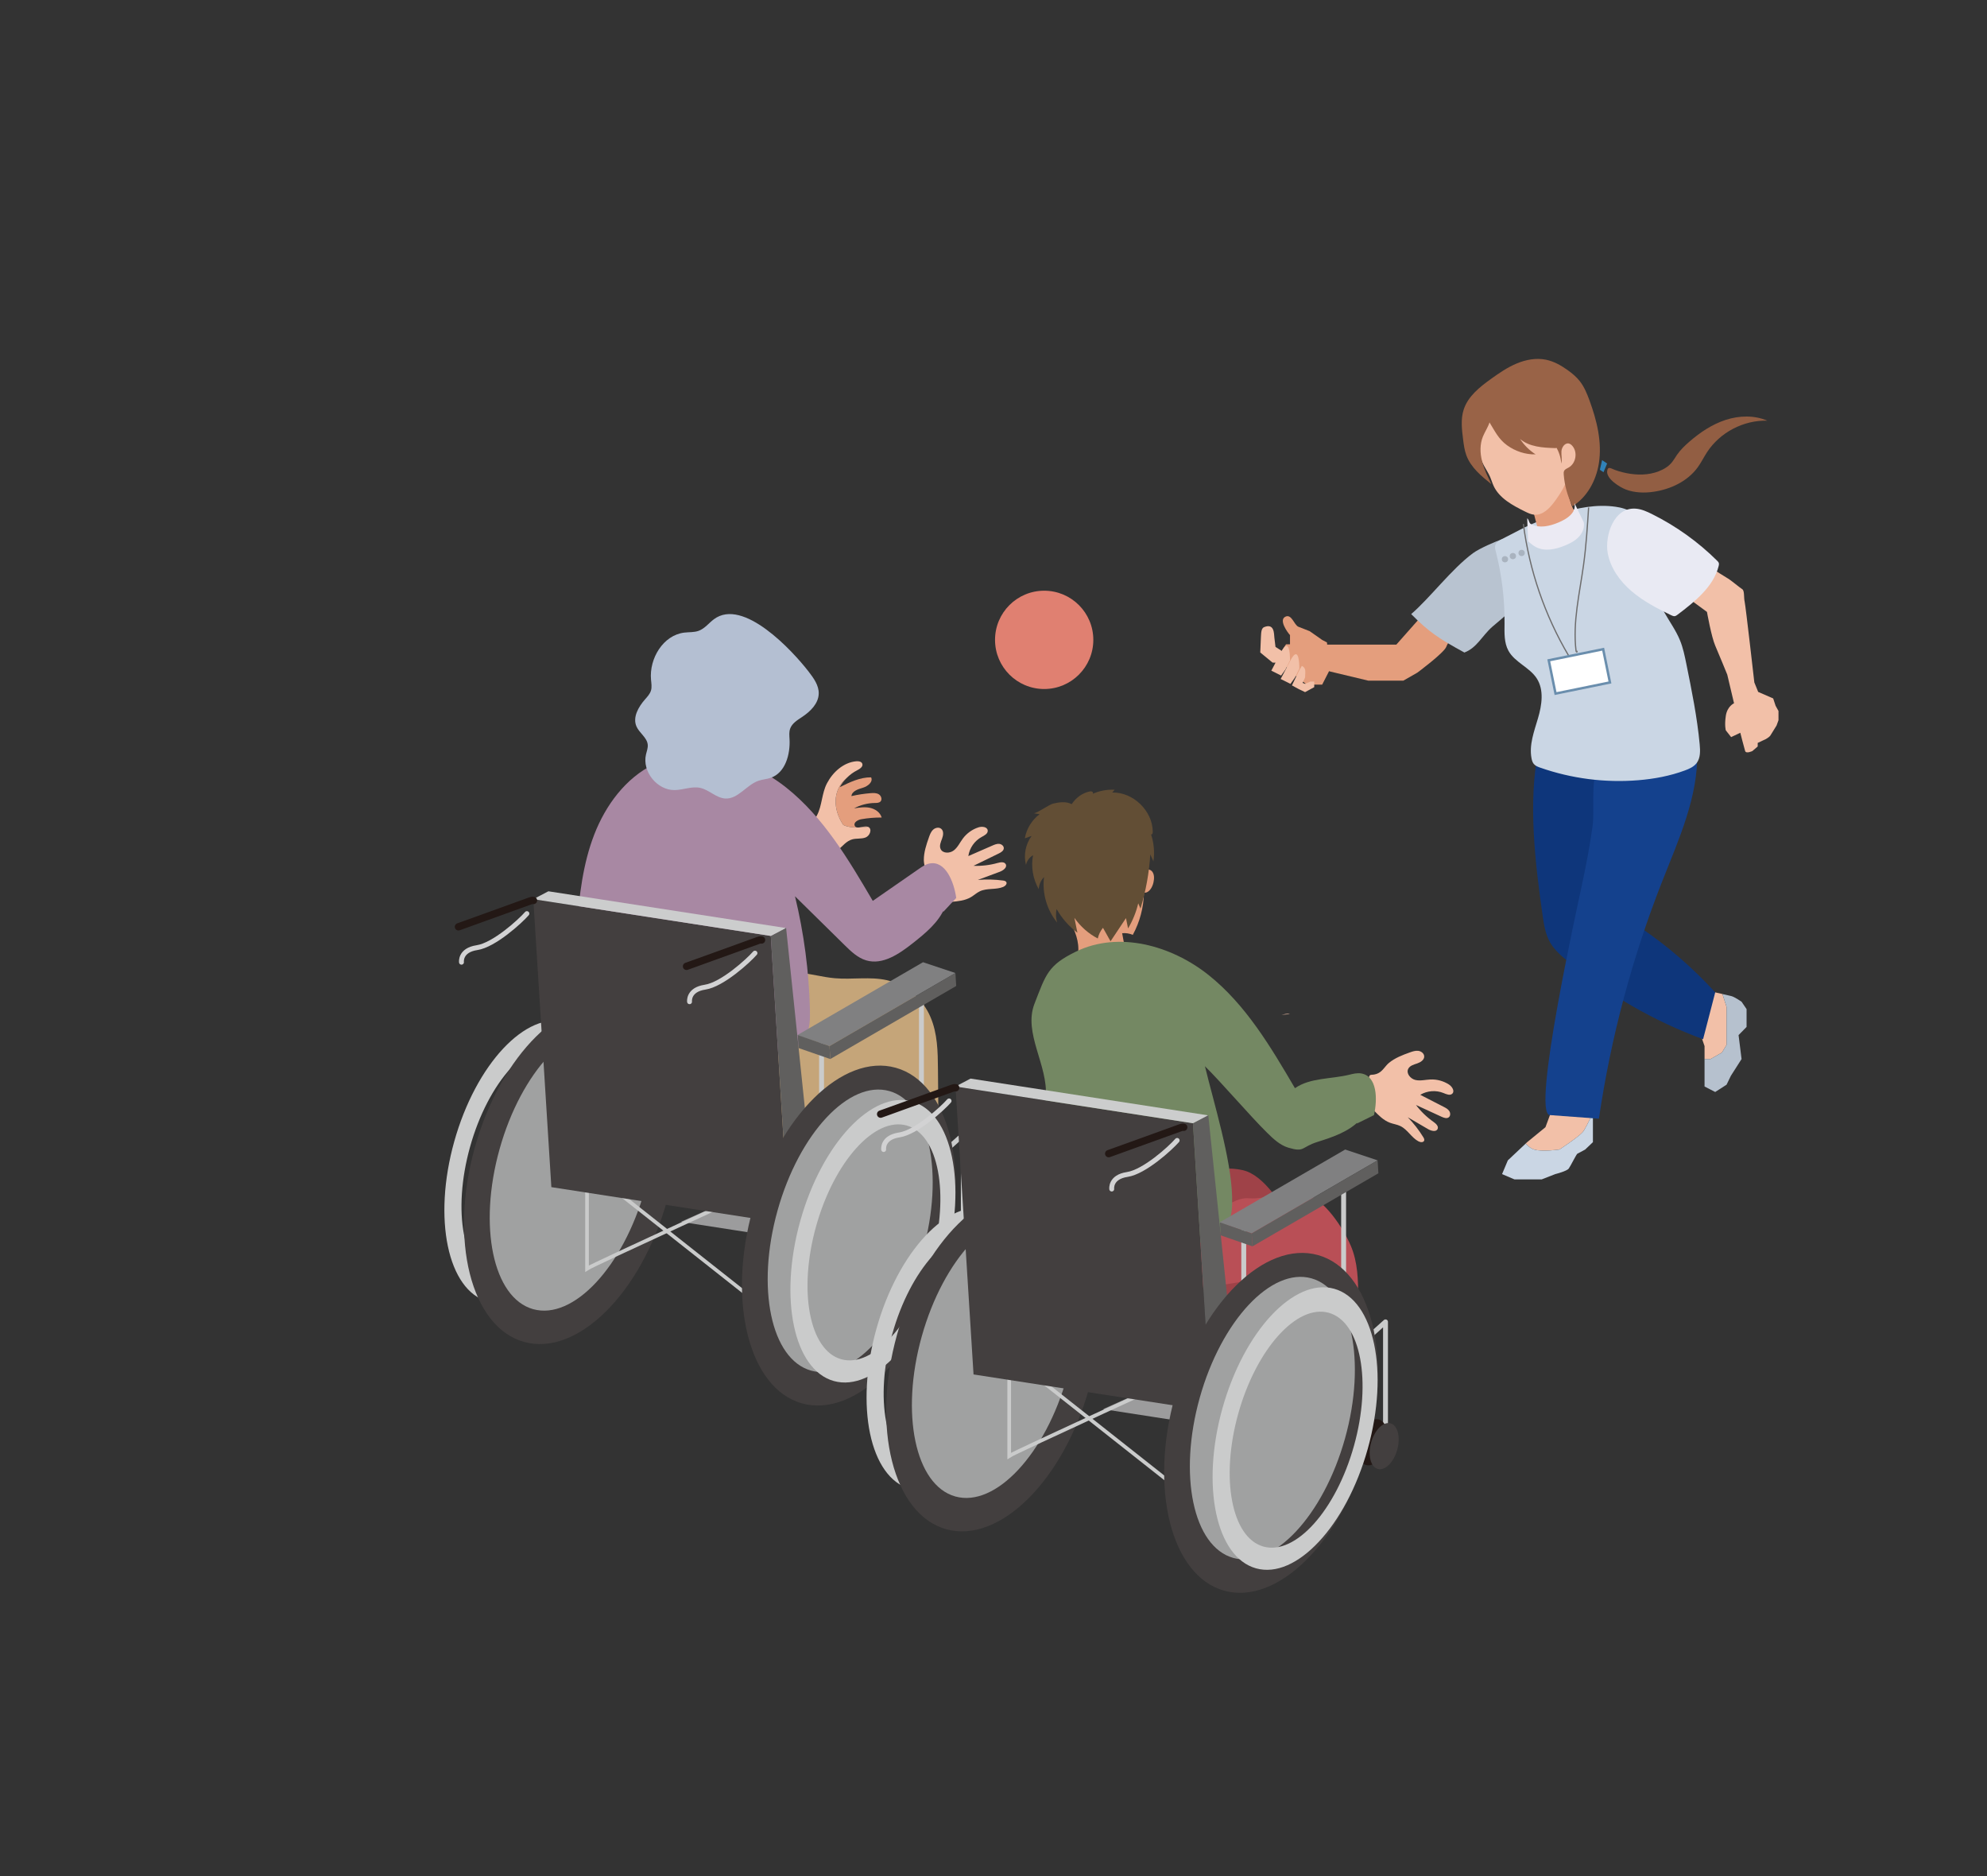 <?xml version="1.0" encoding="UTF-8"?>
<svg id="b" data-name="レイヤー 2" xmlns="http://www.w3.org/2000/svg" viewBox="0 0 457.538 432">
  <rect x="0" y="0" width="457.538" height="432" fill="#333333" stroke="none"/>
  <defs>
    <style>
      .d {
        fill: #0e367b;
      }

      .d, .e, .f, .g, .h, .i, .j, .k, .l, .m, .n, .o, .p, .q, .r, .s, .t, .u, .v, .w, .x, .y, .z, .aa, .ab, .ac, .ad, .ae, .af, .ag {
        stroke-width: 0px;
      }

      .e {
        fill: #3082b8;
      }

      .f {
        fill: #925e43;
      }

      .g {
        fill: #a888a3;
      }

      .ah {
        stroke: #231815;
        stroke-width: 1.69px;
      }

      .ah, .ai, .l, .aj, .ak, .al, .am {
        fill: none;
      }

      .ah, .ai, .am {
        stroke-linejoin: round;
      }

      .ah, .am {
        stroke-linecap: round;
      }

      .h {
        fill: #808081;
      }

      .i {
        fill: #f2c0a8;
      }

      .j {
        fill: #b4bfd2;
      }

      .ai, .ak, .al {
        stroke: #cacbcb;
      }

      .ai, .al, .am {
        stroke-width: 1.127px;
      }

      .an {
        fill: #fff;
        stroke: #6a8ead;
        stroke-width: .564px;
      }

      .an, .aj, .ak, .al {
        stroke-miterlimit: 10;
      }

      .k {
        fill: #b94f56;
      }

      .m {
        fill: #996347;
      }

      .n {
        fill: #231815;
      }

      .o {
        fill: #433f3f;
      }

      .aj {
        stroke: #6d6c6c;
        stroke-width: .282px;
      }

      .p {
        fill: #cad6e4;
      }

      .ak {
        stroke-width: .845px;
      }

      .q {
        fill: #b8c3d0;
      }

      .r {
        fill: #748863;
      }

      .s {
        fill: #cccdcd;
      }

      .t {
        fill: #a9b3bf;
      }

      .u {
        fill: #9c9c9d;
      }

      .v {
        fill: #a0a1a1;
      }

      .w {
        fill: #624e35;
      }

      .x {
        fill: #9f4248;
      }

      .y {
        fill: #e49e7d;
      }

      .z {
        fill: #ebeaf3;
      }

      .aa {
        fill: #b6c1ce;
      }

      .ab {
        fill: #e08071;
      }

      .ac {
        fill: #e9eaf3;
      }

      .ad {
        fill: #cacbcb;
      }

      .ae {
        fill: #605f5e;
      }

      .af {
        fill: #14418d;
      }

      .am {
        stroke: #d2d2d3;
      }

      .ag {
        fill: #c5a579;
      }
    </style>
  </defs>
  <g id="c" data-name="内容">
    <g>
      <g>
        <path class="ag" d="M183.78,223.911c2.853.244,5.593,1.059,8.445,1.308,3.987.348,8.117-.417,11.98.446,4.872,1.087,8.406,4.637,10.045,8.471s1.693,7.971,1.729,12.024c.042,4.728.085,9.456.127,14.184.024,2.662.028,5.408-1.255,7.864-2.303,4.41-8.395,6.935-14.338,7.351-5.942.416-11.838-.896-17.579-2.195-1.084-.245-2.244-.531-2.932-1.246-.661-.687-.734-1.612-.885-2.471-.834-4.72-4.725-8.711-8.881-12.122-4.156-3.411-8.787-6.566-11.775-10.688-4.229-5.834-3.605-10.988,2.772-14.857,6.712-4.073,13.463-8.847,22.546-8.07Z"/>
        <g>
          <path class="i" d="M353.247,264.658c1.923.581,5.84,0,5.84,0,0,0,4.148-2.71,5.3-3.945.473-.507,1.391-2.334,2.308-4.31l-1.016-3.155-7.568.218-.534,1.438-1.714,4.617-4.207,3.442-.344.324c.541.599,1.203,1.15,1.934,1.371Z"/>
          <path class="p" d="M364.387,260.712c-1.152,1.235-5.3,3.945-5.3,3.945,0,0-3.917.581-5.84,0-.731-.221-1.393-.772-1.934-1.371l-4.107,3.863-1.335,3.169,2.858,1.217h6.268l3.116-1.217s2.671-.664,3.116-1.282c.445-.617,1.781-3.351,2.003-3.431s1.781-.949,1.781-.949l1.781-1.695v-6.26l-.097-.301c-.918,1.975-1.835,3.803-2.308,4.31Z"/>
        </g>
        <g>
          <path class="i" d="M396.499,242.335l1.07-1.759v-8.757l-.949-2.964c-.871-.199-1.665-.378-1.665-.378l-4.135,2.154v5.343l1.679,4.871v2.98h1.383l2.617-1.49Z"/>
          <path class="aa" d="M401.025,230.631s-1.613-1.109-2.304-1.285c-.34-.087-1.257-.298-2.101-.491l.949,2.964v8.757l-1.07,1.759-2.617,1.49h-1.383v6.323l2.456,1.265,2.613-1.681.998-2.054,2.459-3.852-.691-5.515,1.843-1.875v-4.109l-1.152-1.696Z"/>
        </g>
        <path class="y" d="M333.049,137.582l-5.3,3.799-6.221,7.031h-18.72l1.668,5.761,10.594,2.535h8.071l3.226-1.843s6.221-4.609,6.682-5.991,4.148-5.761,4.148-5.761l-4.148-5.53Z"/>
        <path class="y" d="M304.478,147.348c-.016-.008-.04-.023-.054-.033l-2.827-1.982c-.014-.01-.04-.024-.056-.03,0,0-2.537-.992-2.551-.998-1.006-.394-1.556-3.073-3.046-2.305-1.492.769.434,3.478,1.099,4.223v2.087c0,.018-.014.032-.032.032h-.855c-.018,0-.04.012-.049.027l-.884,1.358c-.01.015-.021.041-.025.058,0,0-.379,1.585.007,2.19s1.82,2.598,1.82,2.598c.01.014.03.035.044.046l3.813,2.988c.014.011.04.02.057.02h3.479c.018,0,.038-.013.046-.028l1.521-2.97c.008-.016.015-.043.015-.06v-1.77c0-.018-.001-.046-.003-.064l-.437-4.792c-.002-.018-.016-.038-.031-.047l-1.051-.547Z"/>
        <path class="i" d="M291.089,144.38c2.4-.964,2.256,1.601,2.356,2.427,0,0,.257,2.13.257,2.13l2.336,1.496-.095,2.22-2.922-.104-2.826-2.324.095-2.217s.056-1.3.056-1.311c.053-1.232.122-2.064.743-2.317Z"/>
        <path class="i" d="M294.994,155.534l-2.253-1.125s2.214-4.202,2.253-4.275c1.75-3.322,2.05-.073,2.05,1.913l-1.025,2.05-1.025,1.438Z"/>
        <path class="i" d="M297.145,157.451l-2.253-1.125s2.214-4.202,2.253-4.275c1.75-3.322,2.05-.073,2.05,1.913l-1.025,2.05-1.025,1.438Z"/>
        <path class="i" d="M301.763,156.911l-1.246.54-.566-.231s.566-1.236.566-1.236c0-1.147.354-2.145-.743-2.681-.215.408-.498.796-.699,1.211,0,0-1.585,3.285-1.585,3.285l1.585.864,1.442.686,2.108-1.146v-1.291h-.862Z"/>
        <path class="q" d="M345.759,124.191c-1.104.371-5.008,2.003-6.599,3.18-4.947,3.66-9.906,10.322-14.212,14.01,4.158,4.221,6.566,5.735,12.249,8.851,2.886-1.077,4.075-3.872,6.458-5.956,2.659-2.325,5.915-4.531,6.637-7.989.537-2.574.048-5.221-.973-7.645-1.212-2.879-.745-5.399-3.561-4.452Z"/>
        <path class="i" d="M385.934,135.653l7.122,5.231s1.015,5.724,1.899,7.759c.883,2.035,2.775,6.682,2.775,6.682l1.558,6.592s-1.558.668-1.892,2.893c-.334,2.226,0,3.339,0,3.339l1.224,1.558,2.115-1.002s.89,3.522,1.113,4.209c.223.687,1.669,0,1.669,0l1.224-1.055v-.818l1.892-.89s.779-.445,1.002-.779c.223-.334,1.447-2.337,1.447-2.337l.445-1.224v-2.115l-.668-1.207-.556-1.687-3.45-1.498-.89-2.189s-2.003-17.68-2.226-18.57,0-2.56-.556-2.893-2.782-2.226-3.45-2.56-9.014-5.787-9.014-5.787l-2.782,8.347Z"/>
        <line class="ae" x1="131.885" y1="189.202" x2="131.707" y2="186.221"/>
        <line class="ae" x1="132.003" y1="191.167" x2="131.707" y2="186.221"/>
        <path class="i" d="M213.889,192.801c.227-.638.471-1.302.964-1.767s1.315-.656,1.85-.239c.649.505.516,1.518.225,2.287-.29.769-.677,1.623-.342,2.374.476,1.064,2.091,1.057,3.019.351.928-.706,1.42-1.829,2.118-2.763.894-1.197,2.167-2.106,3.59-2.563.823-.265,2.05-.127,2.125.735.063.717-.756,1.135-1.39,1.476-1.635.88-2.812,2.565-3.074,4.403,1.851-.808,3.703-1.616,5.554-2.424.493-.215,1.014-.435,1.55-.386s1.079.473,1.06,1.011c-.02.577-.613.938-1.132,1.191-1.948.951-3.897,1.902-5.845,2.853,1.871.072,3.753-.15,5.555-.658.655-.184,1.531-.323,1.862.271.41.735-.557,1.456-1.345,1.749-1.693.63-3.387,1.26-5.08,1.89,1.937-.169,3.892-.123,5.819.136.274.037.582.099.731.333.27.424-.218.934-.682,1.129-1.691.712-3.721.224-5.381,1.005-.751.354-1.366.942-2.082,1.363-1.353.795-2.975.948-4.538,1.082-.507.044-1.039.083-1.503-.124-.447-.2-.766-.598-1.099-.957-.974-1.046-2.627-1.353-3.509-2.259-1.544-1.584-.28-1.0.116-2.996.209-1.053-.292-2.19-.301-3.256-.016-1.801.571-3.571,1.168-5.249Z"/>
        <path class="y" d="M194.171,189.925c.916.458,1.998.59,3.174.582-.221-.039-.405-.143-.521-.381-.365-.748.689-1.373,1.509-1.516,1.546-.269,3.116-.4,4.686-.388-.332-1.182-1.497-1.979-2.698-2.234-1.201-.255-2.447-.067-3.66.121,1.462-.786,3.115-1.214,4.774-1.237.461-.006.979-.004,1.304-.331.458-.46.187-1.311-.363-1.656-.55-.345-1.246-.326-1.893-.274-1.492.119-2.975.346-4.433.68.12-1.158,1.532-1.594,2.648-1.926,1.116-.331,2.406-1.353,1.888-2.395-2.538-.032-4.922,1.124-7.196,2.253.417-.781.958-1.493,1.581-2.122-3.422,2.878-3.117,7.349-.802,10.823Z"/>
        <path class="i" d="M197.874,190.501c.615-.025,1.256-.083,1.913-.154-.573-.184-1.3.066-1.913.154Z"/>
        <path class="i" d="M199.967,190.402c-.056-.03-.12-.036-.18-.055-.657.071-1.298.129-1.913.154-.192.028-.37.035-.529.006-1.176.008-2.258-.124-3.174-.582-2.316-3.473-2.621-7.945.802-10.823.695-.701,1.494-1.299,2.375-1.743.641-.323,1.459-.861,1.209-1.534-.187-.505-.856-.606-1.393-.557-2.919.264-5.375,2.475-6.737,5.07-1.219,2.322-1.119,5.13-2.3,7.379-.971,1.849-3.071,2.889-4.852,3.751.228.551,2.785,6.549,3.111,6.563,2.381.101,4.789-.747,6.58-2.319,1.032-.905,1.933-2.077,3.252-2.456,1.007-.289,2.123-.064,3.101-.442.977-.378,1.571-1.918.647-2.413Z"/>
        <circle class="ab" cx="240.438" cy="147.317" r="11.316"/>
        <path class="d" d="M369.11,199.898c.086,2.251.251,4.563,1.211,6.601,1.505,3.194,4.681,5.194,7.597,7.184,6.226,4.25,11.956,9.225,17.037,14.793-.931,3.595-1.862,7.19-2.793,10.785-11.358-4.177-21.993-10.313-31.293-18.056-1.504-1.252-3.001-2.58-3.965-4.283-1.021-1.805-1.37-3.904-1.665-5.957-1.726-12.023-3.435-26.234-.999-38.213,20.499-5.298,14.376,14.19,14.869,27.146Z"/>
        <path class="af" d="M356.86,256.725c3.771.279,7.542.557,11.313.836,2.754-18.72,7.666-37.121,14.607-54.724,3.794-9.622,8.272-19.395,8.032-29.735-6.552.273-20.2-1.947-23.044,4.006-1.459,3.055-.569,9.553-1.044,13.036-.635,4.651-1.542,9.258-2.514,13.849-.9,4.247-11.606,52.419-7.35,52.733Z"/>
        <path class="g" d="M214.778,199.12c3.354,1.56,4.225,6.311,2.801,9.777-1.424,3.466-4.453,5.927-7.365,8.232-3.141,2.485-6.962,5.115-10.777,3.975-1.951-.583-3.495-2.072-4.958-3.512-3.806-3.747-7.612-7.494-11.418-11.241,2.06,8.514,3.215,17.255,3.439,26.021.058,2.282.014,4.71-1.199,6.629-1.283,2.028-3.61,3.071-5.845,3.863-14.133,5.011-30.143,4.268-43.771-2.031-1.351-.624-2.764-1.383-3.452-2.723-.574-1.119-.538-2.447-.488-3.709.277-6.962.553-13.926,1.077-20.873.548-7.273,1.39-14.626,4.022-21.409,2.632-6.783,7.261-13.02,13.719-16.163,9.809-4.774,21.931-1.432,30.499,5.387,8.568,6.818,14.335,16.558,19.91,26.07,3.533-2.45,7.067-4.901,10.6-7.351.761-.528,1.55-1.068,2.454-1.251,3.655-.738,5.635,4.167,6.158,7.928-.992,1.067-1.984,2.133-2.975,3.2"/>
        <path class="p" d="M391.381,171.384c-.579-6.24-1.829-12.396-3.076-18.538-.37-1.823-.744-3.658-1.444-5.382-.913-2.251-2.353-4.243-3.553-6.355-2.673-4.706-4.152-10.031-4.754-15.41-.308-2.756-.563-5.879-2.726-7.614-1.075-.863-2.466-1.223-3.831-1.417-4.345-.616-8.776.244-12.959,1.572-2.715.862-5.357,1.942-7.918,3.188l2.016-1.07c-.995.512-1.99,1.024-2.985,1.536-.182.093-.364.186-.545.281-1.25.644-2.501,1.287-3.751,1.931-.64.33-1.342.731-1.541,1.423-.132.46-.008.95.111,1.413,1.395,5.441,2.075,11.064,2.02,16.681-.021,2.115-.119,4.351.9,6.205,1.472,2.679,4.855,3.798,6.516,6.365,1.715,2.65,1.179,6.136.289,9.165-.89,3.029-2.086,6.15-1.49,9.25.088.456.221.92.518,1.277.371.447.943.665,1.491.857,7.198,2.52,14.927,3.513,22.529,2.894,3.672-.299,7.331-.975,10.785-2.256,1.009-.374,2.045-.835,2.695-1.692.899-1.187.841-2.82.703-4.303Z"/>
        <circle class="t" cx="346.538" cy="128.753" r=".723"/>
        <circle class="t" cx="348.363" cy="128.03" r=".723"/>
        <circle class="t" cx="350.377" cy="127.307" r=".723"/>
        <path class="ac" d="M370.19,127.274c.601,3.445,2.772,6.493,5.473,8.813s5.922,3.991,9.152,5.556c.259.125.538.253.824.212.242-.035.446-.185.639-.331,4.005-3.028,8.26-6.416,9.465-11.192.06-.238.112-.492.032-.725-.068-.2-.224-.359-.376-.51-4.367-4.338-9.465-7.986-15.032-10.755-1.145-.57-2.34-1.111-3.622-1.227-5.187-.469-7.233,6.272-6.555,10.159Z"/>
        <path class="aj" d="M350.781,120.642c1.376,10.678,4.949,21.068,10.432,30.333"/>
        <path class="aj" d="M365.803,116.852c-.28,4.398-.561,8.8-1.159,13.166-.903,6.591-2.532,13.21-1.737,19.814.014.118.055.264.172.281s.111-.237.013-.17"/>
        <rect class="an" x="357.277" y="150.664" width="12.787" height="7.817" transform="translate(-23.578 75.914) rotate(-11.545)"/>
        <g>
          <polygon class="u" points="205.47 288.855 156.8 281.307 169.411 275.637 218.081 283.185 205.47 288.855"/>
          <polyline class="ai" points="214.546 267.745 221.821 261.21 221.821 287.326"/>
          <ellipse class="n" cx="218.845" cy="288.939" rx="5.452" ry="3.12" transform="translate(-118.361 421.872) rotate(-74.375)"/>
          <ellipse class="o" cx="221.516" cy="289.829" rx="5.452" ry="3.12" transform="translate(-117.267 425.094) rotate(-74.375)"/>
          <path class="ad" d="M130.326,235.301c-9.238-2.584-20.758,9.731-25.729,27.506-4.971,17.775-1.512,34.279,7.726,36.862s20.757-9.731,25.729-27.506c4.971-17.775,1.512-34.278-7.726-36.862ZM134.879,271.47c-4.157,14.862-13.489,25.242-20.843,23.185-7.355-2.057-9.947-15.773-5.791-30.634,4.157-14.862,13.489-25.242,20.843-23.185,7.355,2.057,9.947,15.773,5.791,30.634Z"/>
          <ellipse class="o" cx="131.46" cy="270.319" rx="40.115" ry="22.958" transform="translate(-164.277 324.112) rotate(-74.375)"/>
          <ellipse class="v" cx="131.765" cy="269.229" rx="33.419" ry="17.369" transform="translate(-163.004 323.609) rotate(-74.375)"/>
          <line class="ak" x1="135.173" y1="268.926" x2="177.484" y2="302.334"/>
          <path class="ak" d="M135.173,272.417v19.657c1.328-.89,42.312-19.657,42.312-19.657"/>
          <line class="al" x1="189.177" y1="239.891" x2="189.177" y2="286.035"/>
          <line class="al" x1="212.176" y1="229.753" x2="212.176" y2="280.055"/>
          <polygon class="o" points="181.642 281.776 126.958 273.318 122.8 207.023 177.484 215.481 181.642 281.776"/>
          <polygon class="ae" points="181.642 281.776 187.764 278.472 181.008 213.579 177.484 215.481 181.642 281.776"/>
          <polygon class="s" points="180.957 213.66 126.273 205.202 122.8 207.023 177.484 215.481 180.957 213.66"/>
          <polygon class="h" points="220.002 224.025 212.537 221.533 183.543 238.352 191.008 240.845 220.002 224.025"/>
          <polygon class="ae" points="220.002 224.025 220.18 227.006 191.186 243.825 191.008 240.845 220.002 224.025"/>
          <polygon class="ae" points="183.695 238.31 183.874 241.29 191.186 243.825 191.008 240.845 183.695 238.31"/>
          <ellipse class="o" cx="195.465" cy="284.468" rx="40.115" ry="22.958" transform="translate(-131.138 396.09) rotate(-74.375)"/>
          <ellipse class="v" cx="195.77" cy="283.378" rx="33.419" ry="17.369" transform="translate(-129.864 395.587) rotate(-74.375)"/>
          <path class="ad" d="M210.004,253.59c-9.238-2.584-20.758,9.731-25.729,27.506-4.971,17.775-1.512,34.279,7.726,36.862,9.238,2.584,20.757-9.731,25.729-27.506,4.971-17.775,1.512-34.278-7.726-36.862ZM214.557,289.759c-4.157,14.862-13.489,25.242-20.843,23.185-7.355-2.057-9.947-15.773-5.791-30.634,4.157-14.862,13.489-25.242,20.843-23.185,7.355,2.057,9.947,15.773,5.791,30.634Z"/>
          <path class="am" d="M106.262,221.533s-.393-2.761,3.571-3.354c3.964-.594,9.964-6.078,11.492-7.837"/>
          <path class="am" d="M158.78,230.631s-.393-2.761,3.571-3.354c3.964-.594,9.964-6.078,11.492-7.837"/>
          <path class="ah" d="M122.843,207.316c-.265-.054-.539.024-.793.117-17.408,6.312-18.819,6.778-14.271,5.159"/>
          <path class="ah" d="M175.361,216.414c-.265-.054-.539.024-.793.117-17.408,6.312-18.819,6.778-14.271,5.159"/>
        </g>
        <g>
          <path class="x" d="M299.021,307.74l-.127-14.184c-.036-4.053-.089-8.19-1.729-12.024-1.64-3.834-6.106-11.029-10.978-12.117-7.305-1.631-13.802,2.459-20.693,3.909-8.278,1.741-34.501,6.588-24.118,20.91.96,1.324,2.101,2.542,3.329,3.707,11.647-6.552,31.028-8.592,31.028-8.592,0,0,5.178,20.88,6.239,33.657.485-.012.97-.017,1.455-.051,5.942-.416,12.034-2.942,14.338-7.351,1.282-2.455,1.278-5.202,1.255-7.864Z"/>
          <path class="k" d="M312.892,313.006c-.042-4.728-.085-9.456-.127-14.184-.036-4.053-.089-8.19-1.729-12.024-1.64-3.834-6.106-11.029-10.978-12.116-3.863-.862-8.477,1.546-12.464,1.199-2.783-.242-5.031,1.903-7.509,2.635-3.833,1.133-8.078,1.026-11.996,1.828-7.327,1.501-19.271,10.29-12.842,19.157.96,1.324,2.101,2.542,3.329,3.707,11.647-6.552,31.028-8.592,31.028-8.592,0,0,5.178,20.88,6.239,33.657.485-.012.97-.017,1.455-.051,5.942-.416,12.034-2.942,14.338-7.351,1.282-2.455,1.278-5.202,1.255-7.864Z"/>
          <path class="i" d="M324.613,242.31c.638-.228,1.306-.46,1.978-.372s1.34.604,1.356,1.281c.019.822-.849,1.36-1.628,1.622-.779.262-1.685.503-2.054,1.238-.523,1.042.506,2.288,1.639,2.56,1.134.272,2.314-.058,3.479-.109,1.492-.065,3.002.345,4.256,1.157.726.47,1.395,1.506.776,2.11-.516.502-1.357.133-2.022-.142-1.716-.709-3.765-.553-5.355.407,1.797.922,3.595,1.844,5.392,2.766.479.246.979.509,1.28.956.301.447.317,1.135-.112,1.46-.46.349-1.115.119-1.639-.122-1.97-.906-3.939-1.813-5.909-2.72,1.128,1.494,2.492,2.81,4.025,3.884.557.39,1.219.981.969,1.613-.31.782-1.479.49-2.206.065-1.559-.912-3.119-1.825-4.678-2.737,1.357,1.392,2.559,2.935,3.577,4.591.145.236.292.514.205.777-.158.477-.861.422-1.306.187-1.621-.859-2.528-2.739-4.184-3.53-.749-.358-1.594-.462-2.373-.75-1.472-.544-2.616-1.703-3.71-2.828-.354-.365-.722-.752-.855-1.242-.128-.472-.021-.972.045-1.456.194-1.416-.615-2.89-.472-4.146.25-2.198.597-.849,2.393-1.807.948-.505,1.511-1.612,2.33-2.294,1.384-1.152,3.126-1.819,4.803-2.418Z"/>
          <line class="ae" x1="229.099" y1="232.326" x2="228.921" y2="229.346"/>
          <line class="ae" x1="229.216" y1="234.291" x2="228.921" y2="229.346"/>
          <path class="i" d="M295.088,233.626c.615-.025,1.256-.083,1.913-.154-.573-.184-1.3.066-1.913.154Z"/>
          <path class="y" d="M263.139,200.967c.103-.895,1.509-1.057,2.106-.383.597.674.553,1.695.36,2.575-.253,1.155-1.024,2.482-2.201,2.367-.056,3.38-.942,6.743-2.559,9.712-.767-.333-1.619-.466-2.451-.381.3,1.622.601,3.244.901,4.866-3.9.148-7.784.695-11.573,1.627,1.097-2.407.522-5.265-.587-7.667-1.109-2.402-2.715-4.551-3.784-6.97-.53-1.199-.924-2.458-1.173-3.746-.68-3.524-.206-7.342,1.726-10.367s5.415-5.122,9.001-4.975c1.608.066,3.165.555,4.7,1.041,6.134,1.942,4.838,6.855,5.534,12.301Z"/>
          <path class="r" d="M314.038,247.697c2.58,2.65,1.704,7.401-.859,10.134s-6.27,3.956-9.811,5.074c-3.819,1.206-2.902,2.462-6.718,1.323-1.951-.583-3.495-2.072-4.958-3.512-3.806-3.747-10.43-11.491-14.236-15.238,2.06,8.514,6.033,21.252,6.257,30.018.058,2.282.014,4.71-1.199,6.629-1.283,2.028-3.61,3.071-5.845,3.863-14.133,5.011-19.367.116-32.995-6.183-1.351-.624-2.764-1.383-3.452-2.723-.574-1.119-.538-2.447-.488-3.709.277-6.962.553-13.926,1.077-20.873.548-7.273-5.234-14.626-2.602-21.409,2.632-6.783,3.109-8.868,9.566-12.011,9.809-4.774,21.931-1.432,30.499,5.387,8.568,6.818,14.335,16.558,19.91,26.07,3.533-2.45,8.348-2.067,12.521-3.101.9-.223,1.829-.447,2.738-.296,3.679.61,3.784,5.899,2.936,9.599-1.306.644-2.612,1.288-3.919,1.933"/>
          <g>
            <polygon class="u" points="302.684 331.98 254.014 324.431 266.625 318.761 315.295 326.31 302.684 331.98"/>
            <polyline class="ai" points="311.76 310.87 319.035 304.335 319.035 330.45"/>
            <ellipse class="n" cx="316.059" cy="332.064" rx="5.452" ry="3.12" transform="translate(-88.862 547.002) rotate(-74.375)"/>
            <ellipse class="o" cx="318.73" cy="332.954" rx="5.452" ry="3.12" transform="translate(-87.768 550.225) rotate(-74.375)"/>
            <path class="ad" d="M227.54,278.426c-9.238-2.584-20.758,9.731-25.729,27.506-4.971,17.775-1.512,34.279,7.726,36.862,9.238,2.584,20.757-9.731,25.729-27.506,4.971-17.775,1.512-34.278-7.726-36.862ZM232.092,314.594c-4.157,14.862-13.489,25.242-20.843,23.185-7.355-2.057-9.947-15.773-5.791-30.634,4.157-14.862,13.489-25.242,20.843-23.185,7.355,2.057,9.947,15.773,5.791,30.634Z"/>
            <ellipse class="o" cx="228.674" cy="313.444" rx="40.115" ry="22.958" transform="translate(-134.779 449.242) rotate(-74.375)"/>
            <ellipse class="v" cx="228.979" cy="312.353" rx="33.419" ry="17.369" transform="translate(-133.506 448.739) rotate(-74.375)"/>
            <line class="ak" x1="232.386" y1="312.051" x2="274.698" y2="345.459"/>
            <path class="ak" d="M232.386,315.542v19.657c1.328-.89,42.312-19.657,42.312-19.657"/>
            <line class="al" x1="286.39" y1="283.016" x2="286.39" y2="329.159"/>
            <line class="al" x1="309.39" y1="272.877" x2="309.39" y2="323.18"/>
            <polygon class="o" points="278.856 324.9 224.172 316.442 220.014 250.148 274.698 258.606 278.856 324.9"/>
            <polygon class="ae" points="278.856 324.9 284.978 321.596 278.222 256.703 274.698 258.606 278.856 324.9"/>
            <polygon class="s" points="278.171 256.785 223.487 248.327 220.014 250.148 274.698 258.606 278.171 256.785"/>
            <polygon class="h" points="317.216 267.15 309.751 264.658 280.757 281.477 288.222 283.969 317.216 267.15"/>
            <polygon class="ae" points="317.216 267.15 317.394 270.13 288.4 286.95 288.222 283.969 317.216 267.15"/>
            <polygon class="ae" points="280.909 281.435 281.087 284.415 288.4 286.95 288.222 283.969 280.909 281.435"/>
            <ellipse class="o" cx="292.679" cy="327.593" rx="40.115" ry="22.958" transform="translate(-101.639 521.22) rotate(-74.375)"/>
            <ellipse class="v" cx="292.984" cy="326.502" rx="33.419" ry="17.369" transform="translate(-100.366 520.717) rotate(-74.375)"/>
            <path class="ad" d="M307.218,296.715c-9.238-2.584-20.758,9.731-25.729,27.506-4.971,17.775-1.512,34.279,7.726,36.862,9.238,2.584,20.757-9.731,25.729-27.506,4.971-17.775,1.512-34.278-7.726-36.862ZM311.77,332.884c-4.157,14.862-13.489,25.242-20.843,23.185-7.355-2.057-9.947-15.773-5.791-30.634,4.157-14.862,13.489-25.242,20.843-23.185,7.355,2.057,9.947,15.773,5.791,30.634Z"/>
            <path class="am" d="M203.476,264.658s-.393-2.761,3.571-3.354c3.964-.594,9.964-6.078,11.492-7.837"/>
            <path class="am" d="M255.994,273.755s-.393-2.761,3.571-3.354,9.964-6.078,11.492-7.837"/>
            <path class="ah" d="M220.056,250.441c-.265-.054-.539.024-.793.117-17.408,6.312-18.819,6.778-14.271,5.159"/>
            <path class="ah" d="M272.575,259.538c-.265-.054-.539.024-.793.117-17.408,6.312-18.819,6.778-14.271,5.159"/>
          </g>
          <path class="w" d="M238.004,187.24l1.38.215c-1.777,1.332-3.019,3.359-3.399,5.547.52-.18,1.041-.36,1.561-.54-1.396,1.883-1.888,4.406-1.3,6.675.194-.93.8-1.766,1.624-2.239-.501,2.654-.025,5.481,1.318,7.824.045-1.038.486-2.054,1.214-2.797-.46,3.706.656,7.581,3.016,10.474-.298-1.007-.341-2.088-.124-3.116,1.198,2.127,2.843,4.001,4.796,5.465-.232-1.144-.463-2.289-.695-3.433,1.376,1.988,3.24,3.636,5.381,4.758.199-.9.614-1.751,1.199-2.463.581,1.036,1.162,2.072,1.743,3.108,1.184-1.779,2.369-3.558,3.553-5.337.16.791.32,1.582.48,2.373,1.07-1.79,1.864-3.744,2.345-5.774.173.401.345.802.518,1.203,1.24-4.049,1.998-8.246,2.254-12.473l.725,1.61c.32-2.195.092-4.467-.657-6.555-.208.097.061.445.266.341s.238-.378.237-.607c-.032-4.823-4.514-9.162-9.336-9.037.188-.212.376-.424.565-.636-1.825-.096-3.674.27-5.325,1.055.251.121.452-.33.258-.529s-.519-.171-.791-.11c-1.695.381-3.088,1.476-4.042,2.901-1.296-.68-2.871-.467-4.277-.127-.934.226-3.861,2.321-4.487,2.223Z"/>
        </g>
        <path class="y" d="M360.449,107.609l.04,3.716s.851,3.407,1.296,4.742c.445,1.335,1.669,3.339,1.669,3.339,0,0-.89,2.115-2.226,3.005-1.335.89-4.118,1.578-4.118,1.578h-2.337l-.668-2.245-1.077-4.118-1.928-2.893,9.348-7.122Z"/>
        <path class="i" d="M341.73,107.255c.458.854,1.01,1.664,1.397,2.551.291.669.485,1.375.788,2.039,1.304,2.853,4.382,4.519,7.281,5.941.655.322,1.331.646,2.064.715,1.944.182,3.519-1.427,4.648-2.95,1.488-2.007,2.825-4.175,3.39-6.574.093-.394.168-.802.386-1.149.253-.402.672-.678,1.057-.97,1.626-1.23,2.862-3.014,3.077-4.985.215-1.97-.726-4.093-2.531-5.069-.82-.443-1.78-.649-2.521-1.204-.327-.245-.599-.55-.888-.836-2.508-2.484-6.226-3.486-9.817-3.869-1.987-.212-4.436-.234-6.171.887-1.231.795-1.98,2.478-2.53,3.738-1.623,3.718-1.565,8.13.368,11.735Z"/>
        <path class="m" d="M353.591,104.606c-1.421-.912-2.646-2.127-3.569-3.541,2.155,1.839,5.227,2.015,8.059,2.103.138.004.302-.004.376-.121s-.107-.304-.186-.191c.717,1.16,1.144,2.497,1.233,3.858.262-.907-.029-1.879.039-2.821s.817-2.006,1.733-1.776c.304.076.559.286.768.521,1.289,1.447.852,4.053-.839,5.001-.382.214-.838.38-1.036.77-.132.259-.119.565-.096.854.195,2.53.887,5.021,2.025,7.289,3.367-2.092,5.424-5.901,6.054-9.815.791-4.913-.449-9.932-2.166-14.602-.564-1.535-1.194-3.072-2.201-4.361-.783-1.001-1.772-1.822-2.805-2.562-1.514-1.084-3.175-2.024-5-2.396-2.261-.461-4.635-.014-6.763.88s-4.046,2.214-5.92,3.562c-2.596,1.868-5.281,4-6.262,7.045-.705,2.188-.425,4.555-.138,6.835.157,1.244.316,2.502.75,3.679,1.03,2.797,3.457,4.803,5.781,6.669-.847-1.723-1.7-3.462-2.167-5.324-.467-1.862-.523-3.882.205-5.659.456-1.112,1.147-2.099,1.518-3.249,1.226,1.973,2.06,3.852,4.089,5.298,1.885,1.344,4.192,2.125,6.517,2.055Z"/>
        <path class="f" d="M382.814,108.123c.737-.372,1.433-.845,1.984-1.461.53-.593.911-1.302,1.364-1.956.8-1.155,1.823-2.136,2.886-3.054,2.469-2.131,5.238-3.985,8.341-4.987,3.103-1.002,6.576-1.096,9.572.191-5.451-.164-10.898,2.679-13.88,7.244-.743,1.137-1.34,2.367-2.135,3.468-2.346,3.247-6.268,5.097-10.234,5.662-2.11.301-4.364.234-6.371-.542-1.364-.527-4.507-2.439-4.265-4.25.159-1.192.903-.566,1.753-.256,1.183.431,2.426.74,3.672.917,2.466.351,5.06.162,7.311-.976Z"/>
        <polygon class="e" points="370.065 106.718 368.907 105.939 368.397 108.165 369.231 108.722 370.065 106.718"/>
        <path class="z" d="M351.865,124.625c.595.51,1.198,1.026,1.9,1.376,2.054,1.025,4.538.457,6.655-.43,1.134-.475,2.256-1.054,3.104-1.944.848-.891,1.389-2.146,1.172-3.357l-2.161-4.471c.202,1.126-.053,1.878-.841,2.707-.789.829-1.832,1.366-2.887,1.808-1.969.825-4.279,1.354-6.189.4-.652-.326-.407-.91-.96-1.384l.208,5.296Z"/>
        <path class="j" d="M164.382,142.575c-1.173.879-2.105,2.136-3.479,2.649-1.056.394-2.224.287-3.344.423-4.857.589-8.093,5.963-7.653,10.836.075.836.232,1.696-.009,2.5-.237.793-.829,1.421-1.375,2.043-1.524,1.735-2.894,4.136-1.956,6.247.676,1.522,2.442,2.537,2.587,4.196.066.758-.234,1.494-.406,2.235-.912,3.934,2.565,8.25,6.603,8.197,1.983-.026,3.958-.929,5.895-.504,2.068.454,3.688,2.354,5.803,2.449,2.934.132,4.844-3.147,7.624-4.095.906-.309,1.885-.358,2.79-.669,3.366-1.157,4.536-5.378,4.34-8.932-.044-.792-.126-1.61.132-2.361.433-1.259,1.687-2.004,2.795-2.742,1.894-1.262,3.741-3.077,3.795-5.353.046-1.906-1.177-3.58-2.342-5.089-3.662-4.741-15.058-17.088-21.8-12.032Z"/>
      </g>
      <rect class="l" width="457.538" height="432"/>
    </g>
  </g>
</svg>
